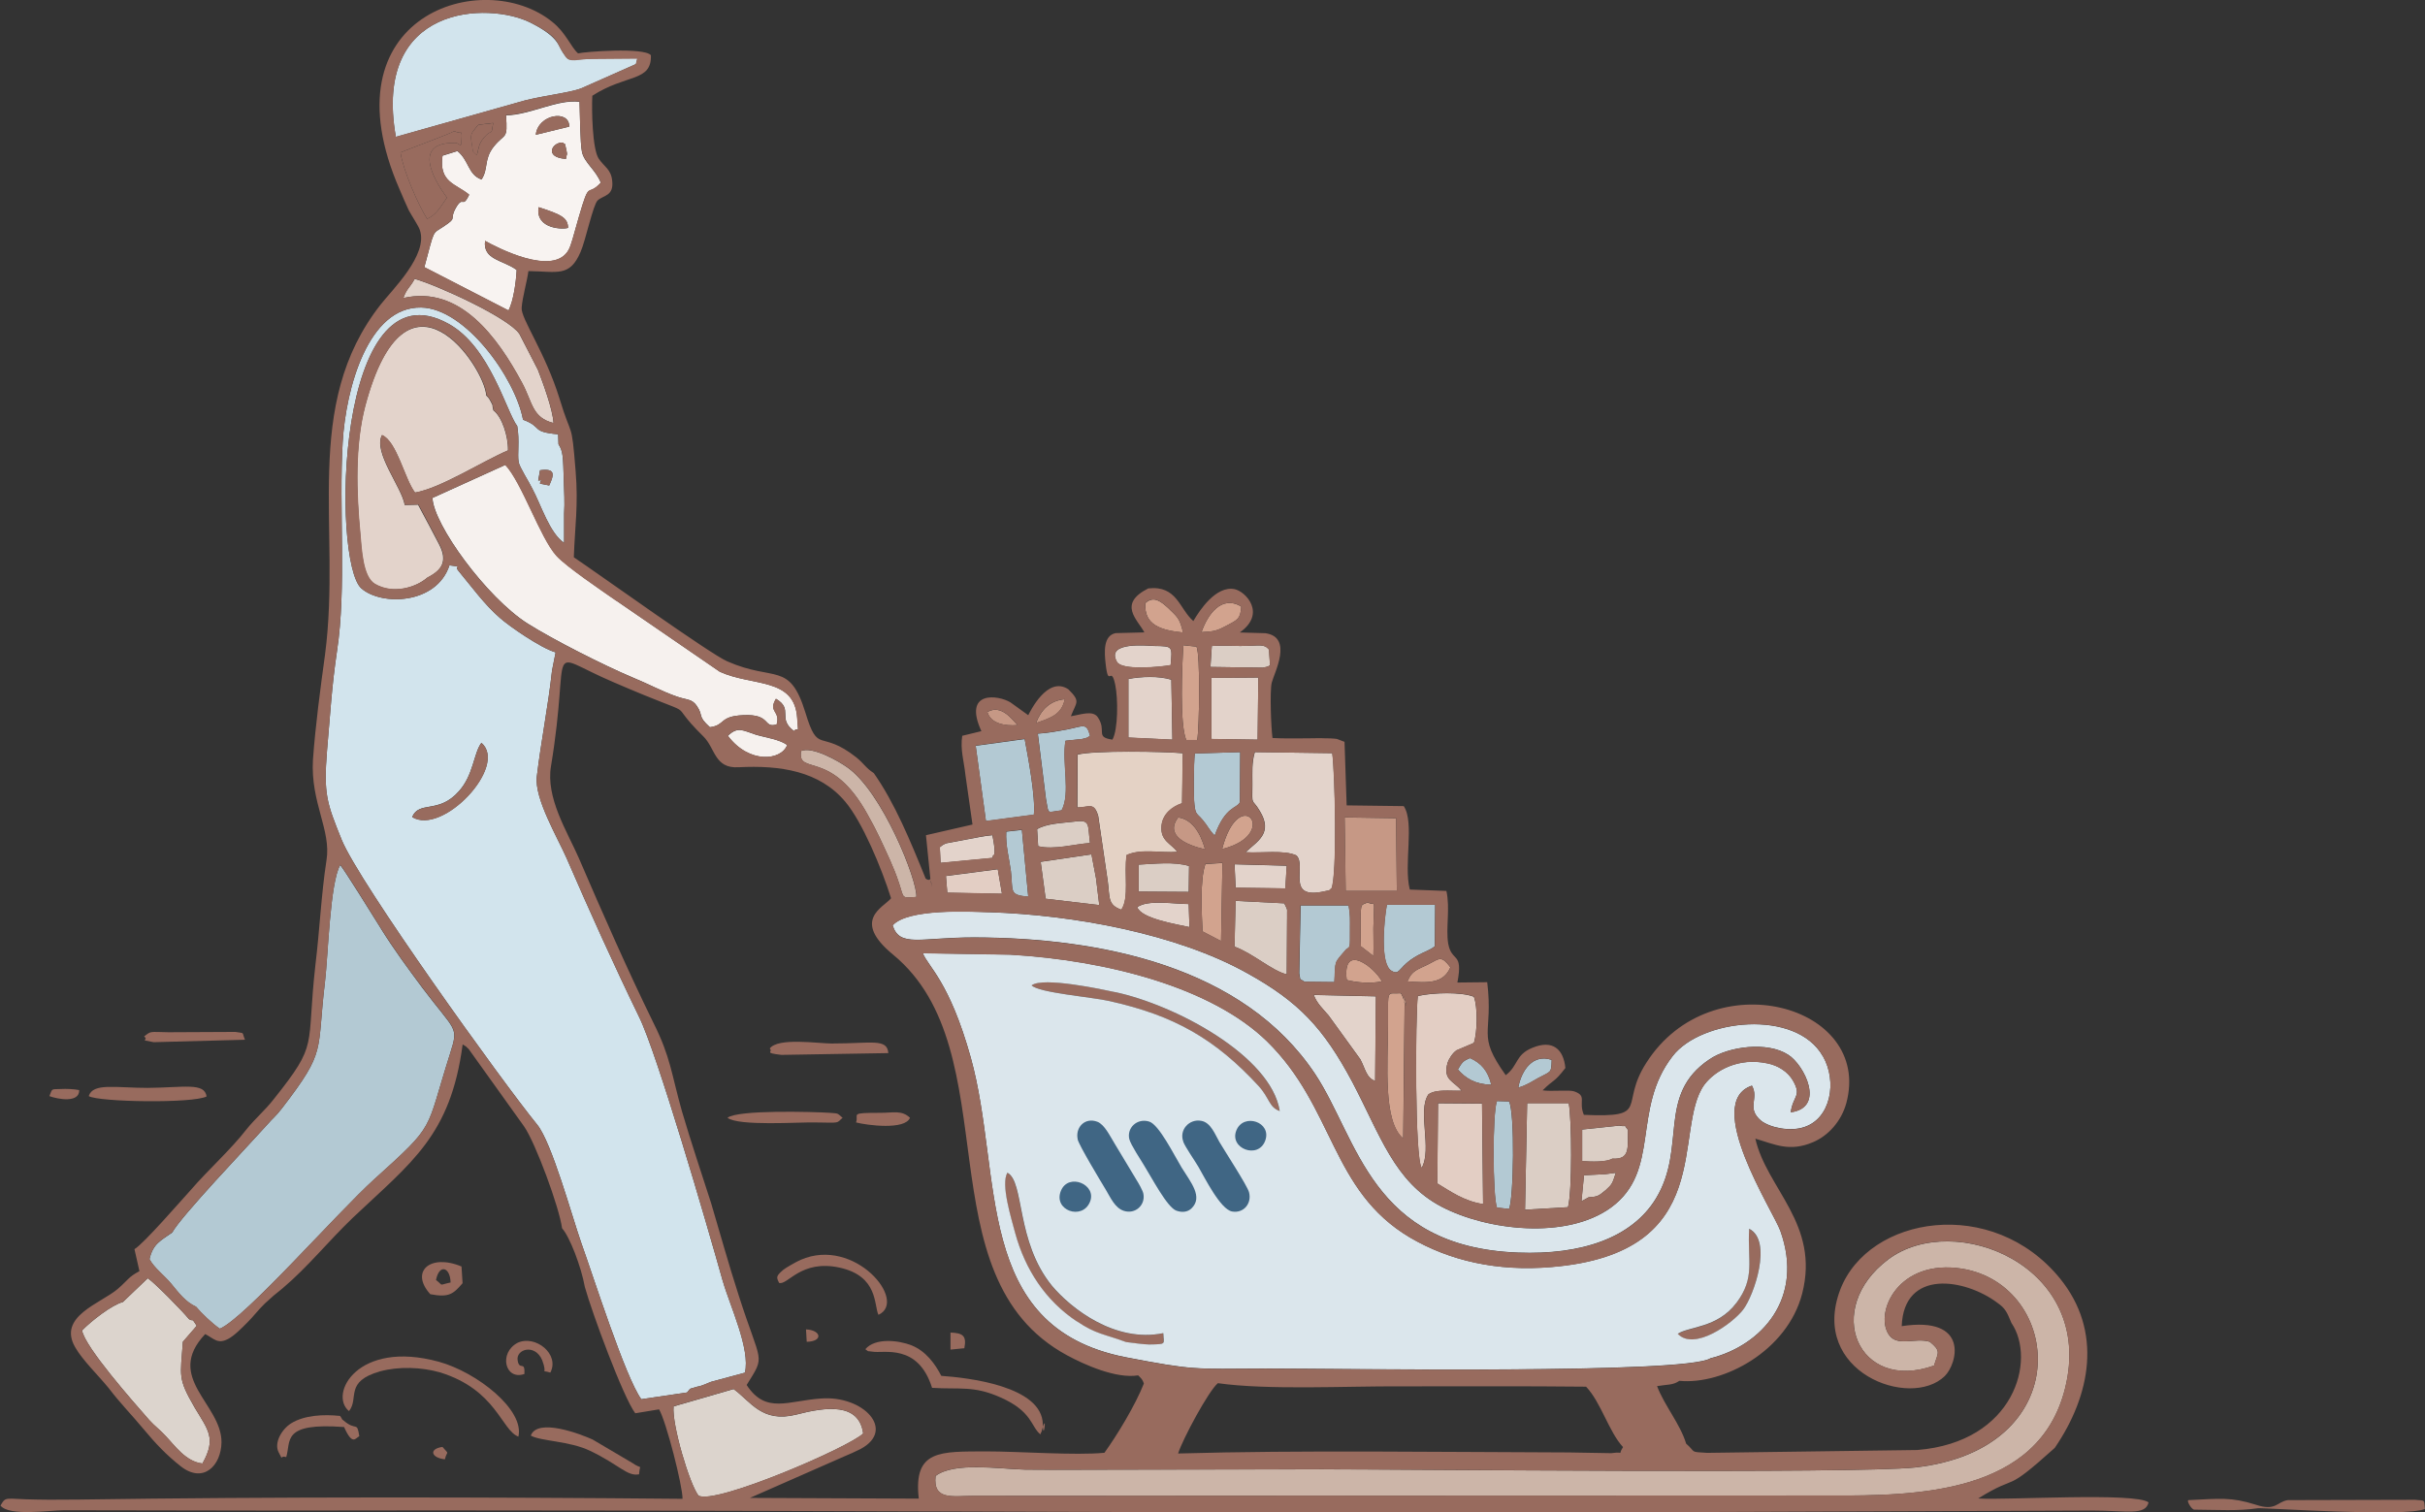 <?xml version="1.0" encoding="UTF-8"?>
<svg id="_Слой_1" data-name="Слой 1" xmlns="http://www.w3.org/2000/svg" viewBox="0 0 297.56 185.61">
  <rect x="0" y="0" width="297.56" height="185.61" fill="#333333" stroke="none"/>
  <defs>
    <style>
      .cls-1 {
        fill: #ccb5a8;
      }

      .cls-1, .cls-2, .cls-3, .cls-4, .cls-5, .cls-6, .cls-7, .cls-8, .cls-9, .cls-10, .cls-11, .cls-12, .cls-13, .cls-14, .cls-15 {
        fill-rule: evenodd;
      }

      .cls-2 {
        fill: #406684;
      }

      .cls-3 {
        fill: #d2e4ed;
      }

      .cls-4 {
        fill: #f8f3f1;
      }

      .cls-5 {
        fill: #f6f1ee;
      }

      .cls-6 {
        fill: #986b5e;
      }

      .cls-7 {
        fill: #dbcec5;
      }

      .cls-8 {
        fill: #c69885;
      }

      .cls-9 {
        fill: #b3c9d3;
      }

      .cls-10 {
        fill: #dbe6ec;
      }

      .cls-11 {
        fill: #e3d3cb;
      }

      .cls-12 {
        fill: #d2a38e;
      }

      .cls-13 {
        fill: #e4d2c5;
      }

      .cls-14 {
        fill: #dcd4cd;
      }

      .cls-15 {
        fill: #e3cec4;
      }
    </style>
  </defs>
  <g>
    <g>
      <path class="cls-1" d="m236.79,164.67c-1.79-.57-4.1.74-5.1-1-1.61-2.7,1.26-9.19,9.06-7.97,12.33,2,14.29,22.18-5.79,24.4-7.45.78-62.61.22-72.67.22-8.1,0-16.21.04-24.31.04-4.05,0-8.15.04-12.2,0-3.27-.09-8.71-.96-10.98.78-.35,3.05,2.13,2.44,4.71,2.44l105.09-.04c10.63.04,25.57-.17,28.8-13.16,3.75-15.03-13.59-21.91-21.7-15.82-8.1,6.1-3.7,16.38,5.62,13.03.48-1.61.91-1.74-.52-2.92h0Z"/>
      <path class="cls-5" d="m53.07,61.11c.13,3.27,6.62,12.2,11.68,15.42,3.18,2,9.37,5.14,12.9,6.62,1.83.74,3.57,1.7,5.45,2.35,1.31.44,1.83.26,2.44,1.18.83,1.26,0,1.13,1.57,2.57,1.96-.26,1.09-1.35,4.1-1.48,3.49-.17,2.4,1.66,4.1,1.13.48-1.7-1.09-1.48-.09-3.14,2.22,1.31.09,2.4,2.22,3.96.52-.7.57.83.39-1.57-.3-5.05-5.49-3.88-9.5-5.71l-12.68-8.71c-1.74-1.22-6.14-4.18-7.36-5.53-2-2.22-4.23-8.98-6.27-11.15l-8.93,4.05Z"/>
      <path class="cls-4" d="m66.09,25.43c2.83.91,3.57,1.31,3.62,2.53-.48.22-4.05.22-3.62-2.53h0Zm3.01-7.93c.22.39.13-.35.39.87.17.83.04.39-.04,1.13-2.79-.17-1.66-2.13-.35-2h0Zm-3.35-.96c.26-2.53,4.14-3.14,4.1-1l-4.1,1Zm-3.66-2.4c.22,3.14-.09,2.09-1.52,3.88-1.22,1.57-.61,2.66-1.48,4.01-1.66-.57-1.52-2.31-2.96-3.49l-1.83.57c-.48,3.31,1.66,3.44,3.27,4.79-.87,1.83-.7-.04-1.66,1.66-.83,1.52.3,1.05-1.44,2.22-1.48,1-1.09.17-2.4,5.01l10.33,5.32c.61-1.22.91-3.4,1-4.97-1.61-1.22-4.18-1.22-3.88-3.57,1.26.7,8.45,4.53,10.28,1.05.22-.44.35-.96.48-1.35.26-.91.48-1.66.74-2.61,1.39-4.79.96-2.35,2.7-4.23-.61-1.57-2.05-2.48-2.31-3.79-.22-.96-.26-4.92-.3-6.14-2.7-.35-6.06,1.61-9.02,1.66h0Z"/>
      <path class="cls-3" d="m78.33,6.82c-1.26.09-2.2.35-3.6.26-1.18-.04-1.57.09-3.18.18-2.07.12-1.72.13-2.24-.48-.91-1.09-.44-2.09-4.23-4.01-5.14-2.57-19.39-2.27-16.51,14.03l14.99-4.23c2.31-.74,6.27-1.13,7.8-1.74l6.67-2.96.3-1.05Z"/>
      <path class="cls-14" d="m82.65,172.6c-.22,2.22,1.96,9.54,3.05,10.94,1.96,1.22,18.6-5.97,20.22-7.62-.52-3.79-4.53-3.27-8.23-2.31-4.18,1.05-5.58-1.61-7.67-3.14l-7.36,2.13Z"/>
      <path class="cls-13" d="m132.19,99.1c1.44,0,2.05-.74,2.57,1.05l1.18,8.06c.26,1.96-.04,2.83,1.66,3.44,1-1.48.3-4.36.65-6.71,1.83-.83,4.18-.22,6.23-.39-.87-1.09-2.05-1.35-1.96-3.09.09-1.52,1.31-2.48,2.53-2.88l.09-6.14c-2.48-.22-10.94-.35-12.9.17l-.04,6.49Z"/>
      <path class="cls-11" d="m152.84,104.59c1.96.13,4.71-.3,6.23.39,1.35,1.26-1.44,5.53,3.49,4.4.96-.22.26.04.83-.35.7-1.66.44-14.03.09-16.6l-9.5-.13c-.39,1.26-.3,2.57-.3,3.92-.04,2.92-.09,1.61.91,3.31,1.66,2.74-.3,3.7-1.74,5.05h0Z"/>
      <path class="cls-9" d="m46.66,113.83c-.74-1.18-4.49-7.23-4.92-7.67-1.26,2.22-1.48,11.11-1.87,14.38-1.05,8.67.26,8.28-5.23,15.42-.83,1.09-1.09,1.18-1.92,2.14-2.31,2.57-10.54,11.2-11.59,13.16-1.39,1-2.35,1.35-2.79,3.27.57,1.09,1.83,2,2.66,3.01.96,1.18,1.79,2.27,3.05,2.83.61.74,1.96,2.05,2.92,2.7,3.05-1.26,14.55-14.38,18.95-18.34,7.71-6.97,6.19-5.62,9.32-15.47,1.05-3.35.7-2.57-3.44-8.06-1.87-2.53-3.4-4.57-5.14-7.36Z"/>
      <path class="cls-15" d="m174.45,143.32c1.31-2.31-.57-7.01.83-9.02.96-.65,2.57-.39,4.05-.44-.87-1.18-2.35-1.26-1.7-3.44.17-.52.61-1.18,1.09-1.52l2.13-.91c.44-1.35.48-4.44,0-5.66-1.48-.61-5.05-.52-6.88-.09-.3,2.35-.39,20.04.48,21.09h0Z"/>
      <path class="cls-15" d="m176.36,145.24c1.61.96,3.27,2.18,5.62,2.53l-.13-12.33-5.4-.04-.09,9.85Z"/>
      <path class="cls-9" d="m119.72,91.52l1.26,9.24,5.88-.78c.22-2.13-.7-7.01-1.13-9.28l-6.01.83Z"/>
      <polygon class="cls-8" points="165.12 109.34 171.4 109.34 171.31 100.41 164.99 100.32 165.12 109.34"/>
      <path class="cls-11" d="m49.49,36.58c6.97-1.61,11.59,4.88,14.55,10.37,1.31,2.4,1.22,4.31,3.88,4.97-.09-1.66-1.31-4.97-1.92-6.54l-2.27-4.4c-1.35-2-10.15-6.01-12.85-6.75-.61,1.13-.96,1.13-1.39,2.35h0Z"/>
      <path class="cls-7" d="m151.49,116.18c2.27.83,4.57,2.96,6.4,3.4l.04-6.8c-.04-1.39.17-.87-.35-1.92l-5.97-.3-.13,5.62Z"/>
      <path class="cls-9" d="m149.05,102.54c1.31-3.66,2.79-3.31,3.09-4.1l.04-6.14-5.58.17c-.13,1.26-.17,5.27-.04,6.27.13,1.26.3,1.05,1,1.87.7.83.78,1.22,1.48,1.92h0Z"/>
      <polygon class="cls-11" points="148.65 90.69 154.32 90.78 154.4 83.15 148.65 83.2 148.65 90.69"/>
      <path class="cls-9" d="m176.06,116.14l.04-5.1h-5.93c-.35,1.92-.87,7.28.57,8.1,1.18.7.74-.74,3.79-2.18.13-.04.65-.3.74-.35.65-.35.3-.13.78-.48h0Z"/>
      <path class="cls-6" d="m126.57,120.93c.91.91,7.49,1.44,9.54,1.92,8.02,1.79,13.03,4.71,18.3,10.41,1.39,1.52,1.26,2.61,2.61,3.09-1.05-6.75-12.81-13.03-20.22-14.6-1.44-.3-8.84-1.92-10.24-.83h0Z"/>
      <path class="cls-1" d="m98.29,92.17c-.48,3.09,3.7-.35,8.19,7.84,1.09,1.92,1.79,3.49,2.7,5.49.48,1.09.78,1.83,1.13,2.88.65,1.92.22,1.83,2.13,1.7.17-1.92-4.18-12.98-8.54-15.95-1.05-.74-4.23-2.57-5.62-1.96h0Z"/>
      <path class="cls-11" d="m168.74,132.65l.09-10.37-7.62-.17c.39,1.05,1.13,1.7,1.83,2.53l3.88,5.36c.61,1.13.74,2.31,1.83,2.66h0Z"/>
      <path class="cls-11" d="m138.46,90.52l5.4.26-.13-7.36c-1.52-.48-3.7-.39-5.27-.09v7.19Z"/>
      <path class="cls-6" d="m138.15,164.71c.74.09,2.13.3,2.83.3,2.22-.04,1.79,0,1.74-1.39-5.93,1.22-11.33-3.05-13.64-5.79-4.49-5.49-3.35-12.77-5.49-13.9-.83,1.44.48,5.58.96,7.41,1.22,4.44,3.7,8.28,7.58,10.85,2.31,1.57,3.31,1.52,6.01,2.53h0Z"/>
      <path class="cls-6" d="m42.83,173.17c1.26-1.57-.61-3.62,3.83-4.88,2.27-.61,5.05-.52,7.32.13,6.93,2.13,7.54,7.1,9.63,7.89.78-3.27-5.05-7.89-9.76-9.19-9.98-2.74-13.55,4.01-11.02,6.06h0Z"/>
      <path class="cls-11" d="m51.32,61.94l-1.66.04c-.35-2.18-3.92-6.49-2.79-8.58,1.83.78,2.79,5.45,4.05,7.06,3.22-.57,8.32-3.88,11.41-5.18.04-1.74-.74-4.14-1.79-4.92-.26-1,.09-.26-.31-1.05-.3-.57-.3-.48-.57-.78-.17-3.4-9.76-17.86-14.86,1.31-1.26,4.75-1.09,10.59-.61,15.6.17,2,.3,5.36,1.79,6.23,2.22,1.31,5.05.44,6.45-.78,1.79-.91,2.53-2,1.44-4.1-.83-1.57-1.66-3.18-2.57-4.84Z"/>
      <path class="cls-6" d="m115.5,168.85c-.78-1.52-1.92-3.05-3.66-3.75-1.57-.61-4.44-.96-5.66.48.57.39.04.17.87.3,1.31.26,5.58-1.09,7.32,4.44,3.4.22,5.1-.3,8.41,1.18,3.92,1.74,3.7,3.57,4.88,4.53.04-.13.09-.26.13-.3.78-2.96.22,1.52.17-.91-.04-4.75-9.32-5.75-12.46-5.97h0Z"/>
      <path class="cls-12" d="m172.18,139.71l.17-16.56c-.52-2.79.78,2.22-.17-.65-.04-.13-.09-.22-.13-.3-.04-.09-.09-.22-.17-.3-1.74.13-1.57-.74-1.57,3.83,0,4.88-.65,11.89,1.87,13.99h0Z"/>
      <path class="cls-6" d="m55.81,17.54c.61-.09.87,1,.74-.61-.13-1.39.74-.22-.83-.83-.44.3-5.66,2.22-6.58,2.61.3,2.13,2.18,6.45,3.27,8.15,1.18-.52,1.66-1.52,2.44-2.61,0,0-5.4-6.84.96-6.71h0Z"/>
      <path class="cls-9" d="m127.35,90.04l1,8.02c.39,2,0,1.61,1.92,1.39,1.13-2.09,0-5.93.48-8.54l2.05-.22c.7-.17.57-.13.96-.39-.44-1.66-.78-1.18-2.79-.78-1.22.22-2.31.44-3.62.52h0Z"/>
      <path class="cls-14" d="m23.88,172.73c-2.09-3.62-1.74-3.75-1.44-8.06l1.7-1.96c-.7-1.13-.39-.44-.96-.83-.7-.87-4.18-4.44-5.05-5.01l-3.05,2.92c-1.35.35-3.92,2.35-5.01,3.49.35,2.05,6.32,8.8,8.23,10.98.65.74,1.39,1.26,2.05,2,1.05,1.09,2.44,3.14,4.49,3.35,1.74-3.09.7-4.1-.96-6.88Z"/>
      <path class="cls-3" d="m88.7,157.26c-2-7.15-8.1-28.06-10.28-32.46-3.09-6.36-6.1-13.03-8.89-19.47-1.13-2.57-3.96-7.32-3.66-10.02.52-4.36,1.39-8.63,1.87-13.03l.44-2.22c-1.83-.52-5.71-3.22-6.84-4.23-1.87-1.61-3.44-3.79-5.14-5.84-.48-.65.74-.35-1.05-.61-1.57,4.79-8.32,5.01-10.81,2.83-3.66-3.22-3.22-40.26,10.72-32.46,5.05,2.79,7.06,10.76,8.41,12.55.31,1.79,0,3.44.17,4.4.09.61,1.26,2.4,1.7,3.31,1.05,1.96,2.09,5.4,3.88,6.62v-3.62c.09-1.35,0-2.7-.04-4.05-.09-2.96-.09-3.57-.65-4.44l-.04-1.22c-3.44-.31-1.83-.87-4.31-1.79-.96-5.14-7.1-13.68-12.5-13.77-6.49-.13-9.24,9.89-9.63,16.51-.48,8.15.48,17.91-.7,25.66-.65,4.36-.83,7.76-1.22,12.16-.44,5.4-.04,6.45,1.79,10.98,2.13,5.27,19.74,29.76,24.01,34.99,1.79,2.22,4.23,11.15,5.4,14.51,1.52,4.23,5.4,16.47,7.36,19.17l5.62-.83c.52-.65.26-.39,1.05-.65.35-.13.35-.04.91-.26l.96-.39,4.18-1.13c.7-2.88-1.87-8.28-2.7-11.2Zm-22.66-98.29l.22-1.26c1.92-.26,1.74.52,1.13,1.87l-1.13-.22c0-.48.48-.44-.22-.39Zm-15.47,41.3c.87-2.05,3.22-.35,5.71-3.14,1.83-2,1.83-4.71,2.79-5.97,3.31,2.83-4.75,11.41-8.5,9.11Z"/>
      <path class="cls-12" d="m145.56,90.82h1.35c.26-1.61.39-10.46-.09-11.46l-1.61-.17c-.17,2.4-.48,9.72.35,11.63h0Z"/>
      <path class="cls-6" d="m95.59,157.44c1.05.35,2.66-2.92,7.45-1.87,4.75,1.05,4.18,4.62,4.75,5.79,3.66-1.66-2.92-9.63-9.54-6.75-.52.22-1.87,1-2.13,1.22-.91.78-.87.91-.52,1.61h0Z"/>
      <path class="cls-6" d="m10.89,134.52c1.26.74,12.85.91,14.46.04-.26-1.74-2.74-1.09-7.23-1.05-3.92,0-6.71-.65-7.23,1h0Z"/>
      <path class="cls-12" d="m147.56,114.31l2.27,1.18.17-9.58-2.09.13c-.7,2-.44,6.14-.35,8.28h0Z"/>
      <path class="cls-6" d="m205.86,163.71c2,2.13,6.71-1.26,8.02-2.96s3.66-8.45.74-9.93c-.22,4.01.78,5.97-1.57,9.11-2.31,3.09-5.84,2.88-7.19,3.79h0Z"/>
      <path class="cls-6" d="m102.21,128.07c-1.83,0-6.75-.78-7.76.61.48.44-.83.52,1.44.78l13.11-.22c-.13-1.83-2.05-1.18-6.8-1.18h0Z"/>
      <path class="cls-6" d="m72.41,178.05c3.62,1.74,4.57,3.18,6.01,2.88.09-1.44.48-.48-.83-1.39l-4.88-2.88c-1.44-.65-6.75-2.7-7.58-.48,1.22.7,4.75.65,7.28,1.87h0Z"/>
      <path class="cls-6" d="m50.58,100.28c3.75,2.31,11.81-6.27,8.5-9.11-.96,1.26-.96,3.96-2.79,5.97-2.48,2.79-4.84,1.09-5.71,3.14h0Z"/>
      <polygon class="cls-11" points="151.62 108.95 157.72 109.03 157.89 106.25 151.49 106.07 151.62 108.95"/>
      <path class="cls-7" d="m127.26,101.76l.13,2.09c1.92.48,4.44-.26,6.36-.39-.3-2.4.09-2.92-2.09-2.61-1.44.17-3.22.22-4.4.91h0Z"/>
      <path class="cls-11" d="m115.32,103.98l.09,1.92,6.36-.61c.04-.13.09-.39.13-.35,0,.09.39.09-.13-2.44-1.13.09-2.09.35-3.14.52l-2.53.48c-.52.22-.48.26-.78.48h0Z"/>
      <path class="cls-11" d="m143.64,81.63c.22-2.35.26-2.31-1.96-2.35-.65,0-6.1-.65-4.62,1.96.61,1.09,5.4.61,6.58.39h0Z"/>
      <polygon class="cls-15" points="116.07 107.51 116.24 109.56 122.95 109.69 122.43 106.68 116.07 107.51"/>
      <path class="cls-6" d="m101.82,136.57c-2.09-.13-11.33-.39-12.55.61,1.35,1.05,8.76.52,10.72.57,3.27.04,2.57.13,3.4-.57-.7-.57-.39-.52-1.57-.61h0Z"/>
      <path class="cls-6" d="m35.12,178.83c.61-2-.61-4.27,7.1-3.7,1.05,2.35,1.39,1.35,1.87,1.13-.3-1.92-.35-.57-1.92-1.92-.39-.3-.04-.04-.44-.57-2.05-.22-4.4-.09-6.01.91-1.18.74-2.13,2.44-1.52,3.57.61,1.18.09.3.91.57h0Z"/>
      <path class="cls-9" d="m123.47,102.06c-.09,1.74.35,3.18.57,4.84.3,2.44-.3,2.96,2.13,3.14l-.78-8.19-1.92.22Z"/>
      <path class="cls-5" d="m89.31,90.3c2.61,3.49,6.58,3.05,7.28,1.13-.96-.7-2.66-.91-3.83-1.26-1.61-.52-2.22-1.05-3.44.13h0Z"/>
      <path class="cls-6" d="m53.5,157.09c.39-2,1.74-1.61,1.79.3-1.61.35-.78.44-1.79-.3h0Zm-.7,1.74c2.31.44,2.83-.04,3.96-1.35l-.13-2.05c-3.83-1.61-6.36.61-3.83,3.4h0Z"/>
      <path class="cls-11" d="m139.55,111.34c.48,1.39,4.79,2.09,6.4,2.44l-.09-2.83c-1.79,0-5.05-.57-6.32.39h0Z"/>
      <path class="cls-6" d="m20.69,126.68c-2.4-.04-2.13-.17-3.01.52.7.52-.87.35,1.18.7l11.2-.3c-.44-1.05.04-.74-1.18-.96l-8.19.04Z"/>
      <path class="cls-10" d="m223.68,129.64c-3.31-5.88-14.94-4.57-18.43-.04-5.1,6.54-1.39,14.07-7.58,18.6-5.45,3.96-15.21,2.83-20.83-.13-5.75-3.05-7.45-8.71-10.89-15.25-3.57-6.71-6.62-9.89-12.9-13.38-8.67-4.84-21.22-7.15-31.67-7.49-2.44-.09-9.98-.48-11.85,1.61.87,2.74,3.35,1.48,10.02,1.48,15.47.04,33.02,3.53,41.83,16.77,5.27,7.97,6.84,21.22,24.88,21.91,7.8.3,13.99-1.79,16.95-6.67,3.79-6.27.04-12.68,6.54-17.04,2.35-1.61,7.15-2.22,9.67-.57,1.96,1.22,4.62,6.49.31,7.06.3-2.09,1.39-1.96.26-3.92-.61-1.05-1.79-1.83-3.14-2.09-3.49-.74-6.36.83-7.71,2.61-4.01,5.49,1.83,20.69-18.78,22.39-6.67.57-12.5-.78-17.34-3.62-9.76-5.79-9.24-15.95-17.56-24.09-6.75-6.58-19.52-9.93-31.5-10.63l-10.72-.17c.61,1.61,3.27,3.44,5.88,12.81,4.01,14.38.17,33.07,19,36.77,8.41,1.61,8.19,1.44,17.17,1.39,9.11,0,51.58.7,54.59-1.26,6.27-1.57,11.55-7.36,8.58-15.64-.83-2.35-9.58-15.77-3.49-17.82.91,1.61-.74,2.74,1.13,4.31,1.13.87,3.57,1.35,5.27.78,3.27-1.05,4.1-5.58,2.31-8.71Zm-86.87-7.89c7.41,1.57,19.17,7.84,20.22,14.6-1.35-.48-1.22-1.57-2.61-3.09-5.27-5.71-10.28-8.63-18.3-10.41-2.05-.48-8.63-1-9.54-1.92,1.39-1.09,8.8.52,10.24.83Zm-4.66,40.43c-3.88-2.57-6.36-6.4-7.58-10.85-.48-1.83-1.79-5.97-.96-7.41,2.13,1.13,1,8.41,5.49,13.9,2.31,2.74,7.71,7.01,13.64,5.79.04,1.39.48,1.35-1.74,1.39-.7,0-2.09-.22-2.83-.3-2.7-1-3.7-.96-6.01-2.53Zm80.91-2.27c2.35-3.14,1.35-5.1,1.57-9.11,2.92,1.48.57,8.23-.74,9.93-1.31,1.7-6.01,5.1-8.02,2.96,1.35-.91,4.88-.7,7.19-3.79Z"/>
      <path class="cls-6" d="m64.35,168.63c.09-1.74-.61-.35-.83-1.66-.26-1.39,2.13-2.13,3.01-.04.74,1.96-.35,1.09,1,1.52,1.18-2.27-1.83-4.66-4.01-3.66-2.35,1.22-1.57,4.66.83,3.83h0Z"/>
      <path class="cls-12" d="m140.55,74.01c-.22,2.74,2,3.35,4.62,3.62-.44-1.87-.74-1.92-1.83-3.01-.83-.74-1.74-1.57-2.79-.61h0Z"/>
      <path class="cls-12" d="m147.43,77.58c1.57-.09,1.83-.13,3.14-.83,1.22-.65,1.66-.78,1.74-2.31-2.4-1.44-4.1.91-4.88,3.14h0Z"/>
      <path class="cls-12" d="m167,116.14l1.52,1.18c.04-1.18,0-2.27,0-3.4.09-4.1.3-2.57-.7-3.18-.74.44-.87-.17-.87,2.44,0,1,0,1.96.04,2.96h0Z"/>
      <path class="cls-12" d="m172.7,120.45c2.48.17,4.4.3,5.27-1.74-1.13-1.48-1.31-1.09-2.74-.35-1.31.65-2,.74-2.53,2.09h0Z"/>
      <path class="cls-6" d="m111.66,137.18c-1-.96-2.05-.61-3.57-.61-4.01,0-2.66.13-3.05,1.18,1.35.35,6.01.96,6.62-.57h0Z"/>
      <path class="cls-12" d="m149.96,104.2c7.28-1.79,2.13-8.23,0,0h0Z"/>
      <path class="cls-12" d="m165.25,120.27c1.18.3,2.88.48,4.31.17-.83-1.66-4.88-4.88-4.31-.17h0Z"/>
      <path class="cls-8" d="m147.87,104.24c-.57-2.05-1.61-3.7-3.31-3.92-1.61,2.18.87,3.35,3.31,3.92h0Z"/>
      <path class="cls-9" d="m186.3,133.48c1.05-.3,1.57-.7,2.44-1.18,1.61-.87,1.61-.57,1.66-2.22-2.27-.78-3.7,1.22-4.1,3.4h0Z"/>
      <path class="cls-9" d="m178.89,131.25c.91,1.05,2.09,1.83,4.1,1.87-.39-1.66-1.22-2.66-2.61-3.27-.87.35-1,.57-1.48,1.39h0Z"/>
      <path class="cls-6" d="m69.71,27.95c-.04-1.22-.78-1.61-3.62-2.53-.44,2.74,3.14,2.74,3.62,2.53h0Z"/>
      <path class="cls-6" d="m65.74,16.54l4.1-1c.04-2.13-3.83-1.52-4.1,1h0Z"/>
      <path class="cls-6" d="m58.73,15.32c-.09.04-.17.17-.22.22l-.39.48c-.52.65-.3.96-.09,2.57l.48.48c.26-1.09.26-1.44.87-2.18,1.05-1.22.87,0,1.13-1.79l-1.79.22Z"/>
      <g>
        <path class="cls-7" d="m187.39,135.39l-.26,13.07,5.27-.31c.52-1.92.48-10.76.09-12.77h-5.1Z"/>
        <path class="cls-9" d="m183.68,135.13c-.57,1.48-.52,11.72,0,13.07l1.48.17c.57-1.13.74-11.89,0-13.2l-1.48-.04Z"/>
        <polygon class="cls-7" points="133.93 104.85 127.7 105.77 128.31 110.3 134.89 111.08 134.49 107.81 133.93 104.85"/>
        <path class="cls-7" d="m139.72,106.11v3.31l6.14.04.04-3.18c-1.87-.57-4.23-.26-6.19-.17Z"/>
        <path class="cls-7" d="m198.71,138.14l-4.57.48v3.88c1.18.09,2.96.13,3.7-.3,2.22.13,1.87-1.35,1.92-3.53-.7-.83.09-.31-1.05-.52Z"/>
        <path class="cls-7" d="m152.36,79.28c-1.22,0-2.48-.09-3.66,0l-.17,2.57,6.4.09c.83-.13.74-.22.91-.31l-.13-1.92c-.65-.74-1.09-.44-3.35-.44Z"/>
        <path class="cls-9" d="m165.51,111.34v-.13s-.02,0-.02,0h0l-5.68.3,5.68-.3s0-.06-.01-.09h-5.88l-.17,8.32c.22,1.05-.09.52.65,1.05l3.66.04c.17-2.74-.13-2.18,1.44-4.01.52-.39.48,0,.48-2.61,0-1.01.03-1.62-.14-2.57Z"/>
        <path class="cls-7" d="m194.36,144.24l-.31,3.18.87-.48c1.13-.09,1.18-.13,2.09-.87.83-.74.83-.83,1.26-2.14l-1.31.17-2.61.13Z"/>
      </g>
      <path class="cls-8" d="m127.13,88.73c1.92-.65,3.14-1.09,3.53-2.92-1.83.17-2.92,1.31-3.53,2.92h0Z"/>
      <path class="cls-8" d="m121.16,87.38c.39,1.44,2.18,1.74,3.7,1.61-.61-.61-1.96-2.61-3.7-1.61h0Z"/>
      <path class="cls-6" d="m6.06,134.52c1.05.39,3.7.87,3.66-.74-.65-.13-1.57-.17-2.27-.13-1.22.04-1-.09-1.39.87h0Z"/>
      <path class="cls-6" d="m116.63,165.63l1.7-.17c.3-1.52-.17-1.87-1.7-1.92v2.09Z"/>
      <path class="cls-6" d="m69.45,19.5c.09-.74.22-.3.04-1.13-.26-1.22-.17-.48-.39-.87-1.31-.13-2.44,1.83.35,2h0Z"/>
      <path class="cls-6" d="m66.05,58.97c.7-.04.22-.09.22.39l1.13.22c.61-1.35.78-2.13-1.13-1.87l-.22,1.26Z"/>
      <path class="cls-6" d="m54.59,179.09c.26-1.13.61-.48-.3-1.52-1.74.26-1.35,1.35.3,1.52h0Z"/>
      <path class="cls-6" d="m98.99,164.67c2.05-.04,1.79-1.44-.09-1.52l.09,1.52Z"/>
    </g>
    <path class="cls-6" d="m242.76,183.88c5.14-3.18,2.88-.35,9.37-6.19,4.44-6.49,5.88-14.33.65-20.78-8.28-10.19-23.48-7.71-26.97,1.35-3.83,10.11,8.58,14.73,12.81,10.63,1.57-1.52,3.09-7.41-5.27-6.14.26-7.06,7.76-5.84,11.72-2.88,1,.7,1.18,1.13,1.74,2.48,3.09,4.53.39,14.64-11.55,15.6l-25.79.35c-2.22-.13-1.31-.04-2.57-1.13-.74-2.44-2.66-4.66-3.57-7.06,1.26-.22,1.92-.09,2.74-.65,5.32.52,13.24-3.62,15.07-10.72,2.18-8.54-4.36-12.85-5.75-19,2.4.7,4.18,1.66,7.06.44,1.87-.78,3.49-2.57,4.1-4.79,3.27-12.11-16.56-17.47-24.53-4.97-3.4,5.27.65,6.75-7.67,6.4-.7-1.66.44-2.31-1.18-2.88-.61-.22-2.79.04-3.88-.13,1.44-1.44,1.35-.87,2.79-2.74-.22-2.27-1.52-3.53-4.05-2.48-2.13.87-1.7,2.18-3.27,3.36-3.66-5.14-1.48-4.84-2.27-11.41l-3.66.04c.74-3.88-.7-2.4-1.13-4.79-.31-1.92.26-4.31-.22-6.45l-4.49-.17c-.78-3.09.61-8.19-.74-10.24l-7.01-.09-.26-7.8-.92-.35c-.09,0-.17-.04-.3-.04-.3-.04-.78-.04-1.09-.04-.7-.04-1.52,0-2.22,0-1.44,0-2.88.04-4.31-.04-.17-1.26-.35-5.71-.09-6.8.3-1.18,2.66-5.58-.78-6.06l-3.14-.09c3.31-2.35.7-5.05-.65-5.32-2.27-.44-4.27,2.57-5.05,3.92-1.74-1.52-2-4.4-5.53-4.01-3.79,1.92-1.31,3.83-.48,5.4l-3.53.09c-1.52.31-1.39,2.31-1.22,3.79.35,3.09.65,0,1.18,2.57.35,1.7.35,5.49-.35,6.71-2.18-.31-.65-1.05-1.79-2.74-.61-.92-2.13-.31-3.31-.13.7-1.79,1.22-1.79-.31-3.31-2.57-1.7-4.71,2.79-4.92,3.18l-2.18-1.57c-1.48-.91-5.88-1.52-3.57,3.53l-2.35.57c-.26,1.7.22,3.14.39,4.79l.87,6.1-5.71,1.31.54,5.36s-.14.29-.58-.04c-1.87-4.62-3.79-9.28-6.36-12.94-1-.65-1.13-1.09-2.13-1.92-4.53-3.57-4.66-.22-6.27-5.53-1.96-6.32-3.75-3.7-9.59-6.27-2.05-.87-15.77-10.72-18.82-12.77.13-3.79.57-6.4.22-10.59-.52-6.45-.44-3.79-1.96-8.84-1.79-5.79-4.79-9.89-4.66-11.2.09-1.26.65-3.18.83-4.49,3.57.04,5.05.78,6.4-2.35.61-1.39,1.52-5.75,2.09-6.32.7-.65,2-.52,1.79-2.4-.13-1.44-1-1.74-1.66-2.74-.78-1.18-.87-5.97-.78-7.71,4.18-2.7,7.28-1.66,7.19-4.97-.83-1.01-8.26-.41-8.87-.24h-.08c-.86-.75-1.47-2.52-3.16-3.86-8.45-6.84-28.06-.83-18.73,20.56.39.91.74,1.74,1.13,2.57.35.65,1.22,1.96,1.35,2.4,1.09,3.05-3.44,7.41-4.79,9.15-9.8,12.46-4.79,27.4-6.84,43-.57,4.14-1.18,8.71-1.48,12.9-.3,5.27,2.27,8.63,1.66,12.33-.65,4.23-.83,8.5-1.35,12.77-1.18,10.46.48,9.5-5.14,16.56-1.09,1.39-2.18,2.27-3.31,3.66-1.96,2.53-4.66,4.92-6.88,7.49-1,1.09-5.79,6.62-6.88,7.23l.61,2.7c-1.39.74-1.35,1.05-2.66,2.18-2.09,1.79-7.41,3.36-5.23,7.15.91,1.61,2.88,3.49,4.14,5.05,1.39,1.83,2.74,3.18,4.23,4.97,1.44,1.74,2.83,3.22,4.62,4.62,2.74,2.13,4.92-.09,4.97-2.96.04-4.71-7.06-7.93-2-13.29,1.09.57,1.52,1.26,2.79.61.78-.39,1.79-1.44,2.4-2.05.78-.78,1.31-1.52,2.13-2.31.74-.7,1.35-1.22,2.18-1.87,3.09-2.61,5.62-5.79,8.63-8.67,7.19-6.8,11.98-10.06,13.46-21.26.83.52.13.04.74.57l6.8,9.5c1.39,2,4.31,9.89,4.66,12.5.92,1,2.35,4.71,2.79,7.19.87,3.14,4.71,13.55,6.19,15.51l2.92-.48c.87,1.44,2.92,9.5,2.88,10.98-23.22-.22-50.58-.26-74.02.09-1.74,0-3.44.04-5.18,0-3.96-.04-3.79-.48-4.49.74,1.09,1.35,5.97.57,7.8.57l24.7.04c55.33-.13,110.62.35,165.95.22l58.25-.22c4.23,0,6.49.65,6.88-1-1.52-1.26-17.47-.26-20.83-.48Zm-48.62-45.27l4.57-.48c1.13.22.35-.31,1.05.52-.04,2.18.31,3.66-1.92,3.53-.74.44-2.53.39-3.7.3v-3.88Zm.22,5.62l2.61-.13,1.31-.17c-.44,1.31-.44,1.39-1.26,2.14-.91.74-.96.78-2.09.87l-.87.48.31-3.18Zm-1.87-8.84c.39,2,.44,10.85-.09,12.77l-5.27.31.26-13.07h5.1Zm-2.09-5.32c-.04,1.66-.04,1.35-1.66,2.22-.87.48-1.39.87-2.44,1.18.39-2.18,1.83-4.18,4.1-3.4Zm-6.71,5.05l1.48.04c.74,1.31.57,12.07,0,13.2l-1.48-.17c-.52-1.35-.57-11.59,0-13.07Zm-.7-2c-2-.04-3.18-.83-4.1-1.87.48-.83.61-1.05,1.48-1.39,1.39.61,2.22,1.61,2.61,3.27Zm-1,14.64c-2.35-.35-4.01-1.57-5.62-2.53l.09-9.85,5.4.04.13,12.33Zm-1.13-25.44c.48,1.22.44,4.31,0,5.66l-2.13.91c-.48.35-.91,1-1.09,1.52-.65,2.18.83,2.27,1.7,3.44-1.48.04-3.09-.22-4.05.44-1.39,2,.48,6.71-.83,9.02-.87-1.05-.78-18.73-.48-21.09,1.83-.44,5.4-.52,6.88.09Zm-2.88-3.62c-.87,2.05-2.79,1.92-5.27,1.74.52-1.35,1.22-1.44,2.53-2.09,1.44-.74,1.61-1.13,2.74.35Zm-1.87-7.67l-.04,5.1c-.48.35-.13.13-.78.48-.09.04-.61.31-.74.35-3.05,1.44-2.61,2.88-3.79,2.18-1.44-.83-.92-6.19-.57-8.1h5.93Zm-3.75,12.11l-.17,16.56c-2.53-2.09-1.87-9.11-1.87-13.99,0-4.57-.17-3.7,1.57-3.83.09.09.13.22.17.31.04.09.09.17.13.31.05.14.08.25.12.35-.34-1.95.68,1.94,0,0,.02.09.03.18.05.3Zm-1.05-22.74l.09,8.93h-6.27l-.13-9.02,6.32.09Zm-6.06,19.87c-.57-4.71,3.49-1.48,4.31.17-1.44.31-3.14.13-4.31-.17Zm3.57,2l-.09,10.37c-1.09-.35-1.22-1.52-1.83-2.66l-3.88-5.36c-.7-.83-1.44-1.48-1.83-2.53l7.62.17Zm-.31-4.97l-1.52-1.18c-.04-1-.04-1.96-.04-2.96,0-2.61.13-2,.87-2.44,1,.61.78-.91.7,3.18,0,1.13.04,2.22,0,3.4Zm-3.05-6.19c.22,1.09.17,1.7.17,2.79,0,2.61.04,2.22-.48,2.61-1.57,1.83-1.26,1.26-1.44,4.01l-3.66-.04c-.74-.52-.44,0-.65-1.05l.17-8.32h5.88Zm-2-18.69c.35,2.57.61,14.94-.09,16.6-.57.39.13.13-.83.35-4.92,1.13-2.13-3.14-3.49-4.4-1.52-.7-4.27-.26-6.23-.39,1.44-1.35,3.4-2.31,1.74-5.05-1-1.7-.96-.39-.91-3.31,0-1.35-.09-2.66.3-3.92l9.5.13Zm-5.53,20.35l-.04,6.8c-1.83-.44-4.14-2.57-6.4-3.4l.13-5.62,5.97.31c.52,1.05.3.52.35,1.92Zm-12.07-1.83l.09,2.83c-1.61-.35-5.93-1.05-6.4-2.44,1.26-.96,4.53-.39,6.32-.39Zm-6.14-1.52v-3.31c1.96-.09,4.31-.39,6.19.17l-.04,3.18-6.14-.04Zm4.84-9.11c1.7.22,2.74,1.87,3.31,3.92-2.44-.57-4.92-1.74-3.31-3.92Zm7.62-8.02l-.04,6.14c-.31.78-1.79.44-3.09,4.1-.7-.7-.78-1.09-1.48-1.92-.7-.83-.87-.61-1-1.87-.13-1-.09-5.01.04-6.27l5.58-.17Zm-3.53-1.61v-7.49l5.75-.04-.09,7.62-5.66-.09Zm-.74,15.34l2.09-.13-.17,9.58-2.27-1.18c-.09-2.13-.35-6.27.35-8.28Zm2.05-1.83c2.13-8.23,7.28-1.79,0,0h0Zm1.52,1.87l6.4.17-.17,2.79-6.1-.09-.13-2.88Zm.87-26.79c2.27,0,2.7-.31,3.35.44l.13,1.92c-.17.09-.09.17-.91.31l-6.4-.09.17-2.57c1.18-.09,2.44,0,3.66,0Zm-.04-4.84c-.09,1.52-.52,1.66-1.74,2.31-1.31.7-1.57.74-3.14.83.78-2.22,2.48-4.57,4.88-3.14Zm-5.49,4.92c.48,1,.35,9.85.09,11.46h-1.35c-.83-1.92-.52-9.24-.35-11.63l1.61.17Zm-3.49-4.75c1.09,1.09,1.39,1.13,1.83,3.01-2.61-.26-4.84-.87-4.62-3.62,1.05-.96,1.96-.13,2.79.61Zm-6.27,6.62c-1.48-2.61,3.96-1.96,4.62-1.96,2.22.04,2.18,0,1.96,2.35-1.18.22-5.97.7-6.58-.39Zm6.8,9.54l-5.4-.26v-7.19c1.57-.31,3.75-.39,5.27.09l.13,7.36Zm1.26,1.66l-.09,6.14c-1.22.39-2.44,1.35-2.53,2.88-.09,1.74,1.09,2,1.96,3.09-2.05.17-4.4-.44-6.23.39-.35,2.35.35,5.23-.65,6.71-1.7-.61-1.39-1.48-1.66-3.44l-1.18-8.06c-.52-1.79-1.13-1.05-2.57-1.05l.04-6.49c1.96-.52,10.41-.39,12.9-.17Zm-11.2,12.42l.57,2.96.39,3.27-6.58-.78-.61-4.53,6.23-.91Zm-6.54-1l-.13-2.09c1.18-.7,2.96-.74,4.4-.91,2.18-.3,1.79.22,2.09,2.61-1.92.13-4.44.87-6.36.39Zm6.36-13.55c-.39.26-.26.22-.96.39l-2.05.22c-.48,2.61.65,6.45-.48,8.54-1.92.22-1.52.61-1.92-1.39l-1-8.02c1.31-.09,2.4-.31,3.62-.52,2-.39,2.35-.87,2.79.78Zm-3.09-4.49c-.39,1.83-1.61,2.27-3.53,2.92.61-1.61,1.7-2.74,3.53-2.92Zm-5.79,3.18c-1.52.13-3.31-.17-3.7-1.61,1.74-1,3.09,1,3.7,1.61Zm.87,1.7c.44,2.27,1.35,7.15,1.13,9.28l-5.88.78-1.26-9.24,6.01-.83Zm.44,19.34c-2.44-.17-1.83-.7-2.13-3.14-.22-1.66-.65-3.09-.57-4.84l1.92-.22.78,8.19Zm-3.22-.35l-6.71-.13-.17-2.05,6.36-.83.52,3.01Zm-6.84-6.19l2.53-.48c1.05-.17,2-.44,3.14-.52.52,2.53.13,2.53.13,2.44-.04-.04-.09.22-.13.35l-6.36.61-.09-1.92c.3-.22.26-.26.78-.48Zm-1.87,4.65h0,0c.03.17.06.39.13.76l-.17-.78s.03.02.05.03Zm7.14,3.81c10.46.35,23,2.66,31.67,7.49,6.27,3.49,9.32,6.67,12.9,13.38,3.44,6.54,5.14,12.2,10.89,15.25,5.62,2.96,15.38,4.1,20.83.13,6.19-4.53,2.48-12.07,7.58-18.6,3.49-4.53,15.12-5.84,18.43.04,1.79,3.14.96,7.67-2.31,8.71-1.7.57-4.14.09-5.27-.78-1.87-1.57-.22-2.7-1.13-4.31-6.1,2.05,2.66,15.47,3.49,17.82,2.96,8.28-2.31,14.07-8.58,15.64-3.01,1.96-45.49,1.26-54.59,1.26-8.97.04-8.76.22-17.17-1.39-18.82-3.7-14.99-22.39-19-36.77-2.61-9.37-5.27-11.2-5.88-12.81l10.72.17c11.98.7,24.75,4.05,31.5,10.63,8.32,8.15,7.8,18.3,17.56,24.09,4.84,2.83,10.67,4.18,17.34,3.62,20.61-1.7,14.77-16.9,18.78-22.39,1.35-1.79,4.23-3.36,7.71-2.61,1.35.26,2.53,1.05,3.14,2.09,1.13,1.96.04,1.83-.26,3.92,4.31-.57,1.66-5.84-.31-7.06-2.53-1.66-7.32-1.05-9.67.57-6.49,4.36-2.74,10.76-6.54,17.04-2.96,4.88-9.15,6.97-16.95,6.67-18.04-.7-19.61-13.94-24.88-21.91-8.8-13.24-26.36-16.73-41.83-16.77-6.67,0-9.15,1.26-10.02-1.48,1.87-2.09,9.41-1.7,11.85-1.61Zm77.77,65.66c-.74,1.13.35.48-1.44.74l-5.18-.09c-15.38-.04-33.07-.3-47.97.13.52-1.7,3.75-7.71,4.88-8.63,6.14.87,15.82.35,22.44.39,7.58,0,15.21-.04,22.74.04,1.83,1.92,2.79,5.53,4.53,7.41Zm-100.86-85.44c1.39-.61,4.57,1.22,5.62,1.96,4.36,2.96,8.71,14.03,8.54,15.95-1.92.13-1.48.22-2.13-1.7-.35-1.05-.65-1.79-1.13-2.88-.92-2-1.61-3.57-2.7-5.49-4.49-8.19-8.67-4.75-8.19-7.84Zm-22.66-18.43l12.68,8.71c4.01,1.83,9.19.65,9.5,5.71.17,2.4.13.87-.39,1.57-2.13-1.57,0-2.66-2.22-3.96-1,1.66.57,1.44.09,3.14-1.7.52-.61-1.31-4.1-1.13-3.01.13-2.13,1.22-4.1,1.48-1.57-1.44-.74-1.31-1.57-2.57-.61-.92-1.13-.74-2.44-1.18-1.87-.65-3.62-1.61-5.45-2.35-3.53-1.48-9.72-4.62-12.9-6.62-5.05-3.22-11.55-12.16-11.68-15.42l8.93-4.05c2.05,2.18,4.27,8.93,6.27,11.15,1.22,1.35,5.62,4.31,7.36,5.53Zm20.96,17.69c-.7,1.92-4.66,2.35-7.28-1.13,1.22-1.18,1.83-.65,3.44-.13,1.18.35,2.88.57,3.83,1.26Zm-36.03-41.08c1.05.78,1.83,3.18,1.79,4.92-3.09,1.31-8.19,4.62-11.41,5.18-1.26-1.61-2.22-6.27-4.05-7.06-1.13,2.09,2.44,6.4,2.79,8.58l1.66-.04c.92,1.66,1.74,3.27,2.57,4.84,1.09,2.09.35,3.18-1.44,4.1-1.39,1.22-4.23,2.09-6.45.78-1.48-.87-1.61-4.23-1.79-6.23-.48-5.01-.65-10.85.61-15.6,5.1-19.17,14.68-4.71,14.86-1.31.26.3.26.22.57.78.39.78.04.04.31,1.05Zm13.16-27.93c-1.74,1.87-1.31-.57-2.7,4.23-.26.96-.48,1.7-.74,2.61-.13.39-.26.91-.48,1.35-1.83,3.49-9.02-.35-10.28-1.05-.3,2.35,2.27,2.35,3.88,3.57-.09,1.57-.39,3.75-1,4.97l-10.33-5.32c1.31-4.84.91-4.01,2.4-5.01,1.74-1.18.61-.7,1.44-2.22.96-1.7.78.17,1.66-1.66-1.61-1.35-3.75-1.48-3.27-4.79l1.83-.57c1.44,1.18,1.31,2.92,2.96,3.49.87-1.35.26-2.44,1.48-4.01,1.44-1.79,1.74-.74,1.52-3.88,2.96-.04,6.32-2,9.02-1.66.04,1.22.09,5.18.3,6.14.26,1.31,1.7,2.22,2.31,3.79Zm-15.6-6.4l.39-.48s.13-.17.22-.22l1.79-.22c-.26,1.79-.09.57-1.13,1.79-.61.74-.61,1.09-.87,2.18l-.48-.48c-.22-1.61-.44-1.92.09-2.57Zm-9.54.78C45.7.51,59.95.2,65.09,2.77c3.79,1.92,3.11,2.53,3.97,3.66.32.42.36,1.04,1.5.97.32-.02,1.42-.14,1.42-.14l6.19-.05-.15.65-6.67,2.96c-1.52.61-5.49,1-7.8,1.74l-14.99,4.23Zm.57,1.92c.91-.39,6.14-2.31,6.58-2.61.54.21.78.2.88.17-.05.08-.09.25-.06.66.13,1.61-.13.52-.74.61-6.36-.13-.96,6.71-.96,6.71-.78,1.09-1.26,2.09-2.44,2.61-1.09-1.7-2.96-6.01-3.27-8.15Zm1.74,15.51c2.7.74,11.5,4.75,12.85,6.75l2.27,4.4c.61,1.57,1.83,4.88,1.92,6.54-2.66-.65-2.57-2.57-3.88-4.97-2.96-5.49-7.58-11.98-14.55-10.37.44-1.22.78-1.22,1.39-2.35Zm-28.45,130.44c-.3,4.31-.65,4.44,1.44,8.06,1.66,2.79,2.7,3.79.96,6.88-2.05-.22-3.44-2.27-4.49-3.35-.65-.74-1.39-1.26-2.05-2-1.92-2.18-7.89-8.93-8.23-10.98,1.09-1.13,3.66-3.14,5.01-3.49l3.05-2.92c.87.57,4.36,4.14,5.05,5.01.57.39.26-.3.96.83l-1.7,1.96Zm32.81-35.42c-3.14,9.85-1.61,8.5-9.32,15.47-4.4,3.96-15.9,17.08-18.95,18.34-.96-.65-2.31-1.96-2.92-2.7-1.26-.57-2.09-1.66-3.05-2.83-.83-1-2.09-1.92-2.66-3.01.44-1.92,1.39-2.27,2.79-3.27,1.05-1.96,9.28-10.59,11.59-13.16.83-.96,1.09-1.05,1.92-2.14,5.49-7.14,4.18-6.75,5.23-15.42.39-3.27.61-12.16,1.87-14.38.44.44,4.18,6.49,4.92,7.67,1.74,2.79,3.27,4.84,5.14,7.36,4.14,5.49,4.49,4.71,3.44,8.06Zm23.44,42.48c-1.96-2.7-5.84-14.94-7.36-19.17-1.18-3.35-3.62-12.29-5.4-14.51-4.27-5.23-21.87-29.71-24.01-34.99-1.83-4.53-2.22-5.58-1.79-10.98.39-4.4.57-7.8,1.22-12.16,1.18-7.76.22-17.51.7-25.66.39-6.62,3.14-16.64,9.63-16.51,5.4.09,11.55,8.63,12.5,13.77,2.48.91.87,1.48,4.31,1.79l.04,1.22c.57.87.57,1.48.65,4.44.04,1.35.13,2.7.04,4.05v3.62c-1.79-1.22-2.83-4.66-3.88-6.62-.44-.91-1.61-2.7-1.7-3.31-.17-.96.13-2.61-.17-4.4-1.35-1.79-3.35-9.76-8.41-12.55-13.94-7.8-14.38,29.23-10.72,32.46,2.48,2.18,9.24,1.96,10.81-2.83,1.79.26.57-.04,1.05.61,1.7,2.05,3.27,4.23,5.14,5.84,1.13,1,5.01,3.7,6.84,4.23l-.44,2.22c-.48,4.4-1.35,8.67-1.87,13.03-.31,2.7,2.53,7.45,3.66,10.02,2.79,6.45,5.79,13.11,8.89,19.47,2.18,4.4,8.28,25.31,10.28,32.46.83,2.92,3.4,8.32,2.7,11.2l-4.18,1.13-.96.39c-.57.22-.57.13-.91.26-.78.26-.52,0-1.05.65l-5.62.83Zm7.01,11.81c-1.09-1.39-3.27-8.71-3.05-10.94l7.36-2.13c2.09,1.52,3.49,4.18,7.67,3.14,3.7-.96,7.71-1.48,8.23,2.31-1.61,1.66-18.26,8.84-20.22,7.62Zm27.06.39l-20.74-.09,11.59-5.1c.65-.26,1.31-.57,2-.91,4.36-2.35.3-6.58-4.84-6.19-4.05.26-6.8,1.96-9.15-1.66,2.35-3.79,1.79-2.35-.96-10.94-1.26-3.88-2.27-7.58-3.4-11.37-1.22-3.79-2.44-7.41-3.57-11.24-1.31-4.62-1.39-6.67-3.49-10.85-3.14-6.4-6.36-13.72-9.19-20.3-1.44-3.27-4.05-7.36-3.4-11.24,2.53-15.34-1.05-14.03,7.62-10.33,11.98,5.18,5.84,1.52,11.07,6.67,1.48,1.44,1.35,3.96,4.31,3.79,5.1-.26,9.93.44,13.11,4.23,2.09,2.48,4.44,8.1,5.62,11.85-.92,1.13-4.92,2.66.26,6.93,14.38,11.85,3.49,39.47,21.3,49.14,2.18,1.18,6.06,2.92,8.76,2.48.39.39.52.48.7,1-1.05,2.66-3.27,6.32-4.84,8.5-3.57.35-10.41-.17-14.55-.17-5.53.04-8.93-.26-8.23,5.79Zm111.84-.39l-105.09.04c-2.57,0-5.05.61-4.71-2.44,2.27-1.74,7.71-.87,10.98-.78,4.05.04,8.15,0,12.2,0,8.1,0,16.21-.04,24.31-.04,10.06,0,65.22.57,72.67-.22,20.08-2.22,18.12-22.39,5.79-24.4-7.8-1.22-10.67,5.27-9.06,7.97,1,1.74,3.31.44,5.1,1,1.44,1.18,1,1.31.52,2.92-9.32,3.35-13.72-6.93-5.62-13.03,8.1-6.1,25.44.78,21.7,15.82-3.22,12.98-18.17,13.2-28.8,13.16Z"/>
    <g>
      <path class="cls-2" d="m145.19,140.12c.27.69,1.41,2.31,1.85,3.06.78,1.34,2.71,5.25,4.15,5.5,1.42.25,2.44-1.01,2.07-2.37-.21-.8-2.99-5.07-3.63-6.16-.53-.91-1.05-2.4-2.24-2.6-1.46-.27-2.74,1.12-2.19,2.56h0Z"/>
      <path class="cls-2" d="m138.58,139.82c.18.68,1.37,2.49,1.76,3.13.96,1.53,2.87,5.23,4.01,5.63.77.27,1.41.14,1.85-.28,1.46-1.41-.09-3.2-1.21-5.02-.94-1.55-2.78-5.29-3.99-5.64-1.46-.45-2.78.78-2.42,2.19h0Z"/>
      <path class="cls-2" d="m132.23,139.82c.16.73,2.85,5.18,3.44,6.16.64,1.07,1.14,2.26,2.23,2.62,1.39.45,2.67-.69,2.4-2.1-.07-.39-.62-1.34-.8-1.62l-2.72-4.52c-.59-.96-1.25-2.35-2.12-2.69-1.53-.59-2.74.69-2.42,2.15h0Z"/>
      <path class="cls-2" d="m133.74,147.51c.91-2.14-2.64-3.63-3.56-1.37-.98,2.39,2.6,3.67,3.56,1.37h0Z"/>
      <path class="cls-2" d="m155.25,139.98c.84-2.28-2.65-3.44-3.54-1.26-.91,2.23,2.69,3.6,3.54,1.26h0Z"/>
    </g>
  </g>
  <path class="cls-6" d="m269.26,185.27c3.02.02,5.25.19,7.8-.17.64-.08,18.29,1.12,20.49.08-.16-1.16.16-1-1.24-1.12l-15.58.04c-1.36.2-1.44,1.4-3.95.56-3.04-.96-4.38-.74-8.23-.56-.31.01.36,1.17.7,1.17Z"/>
</svg>